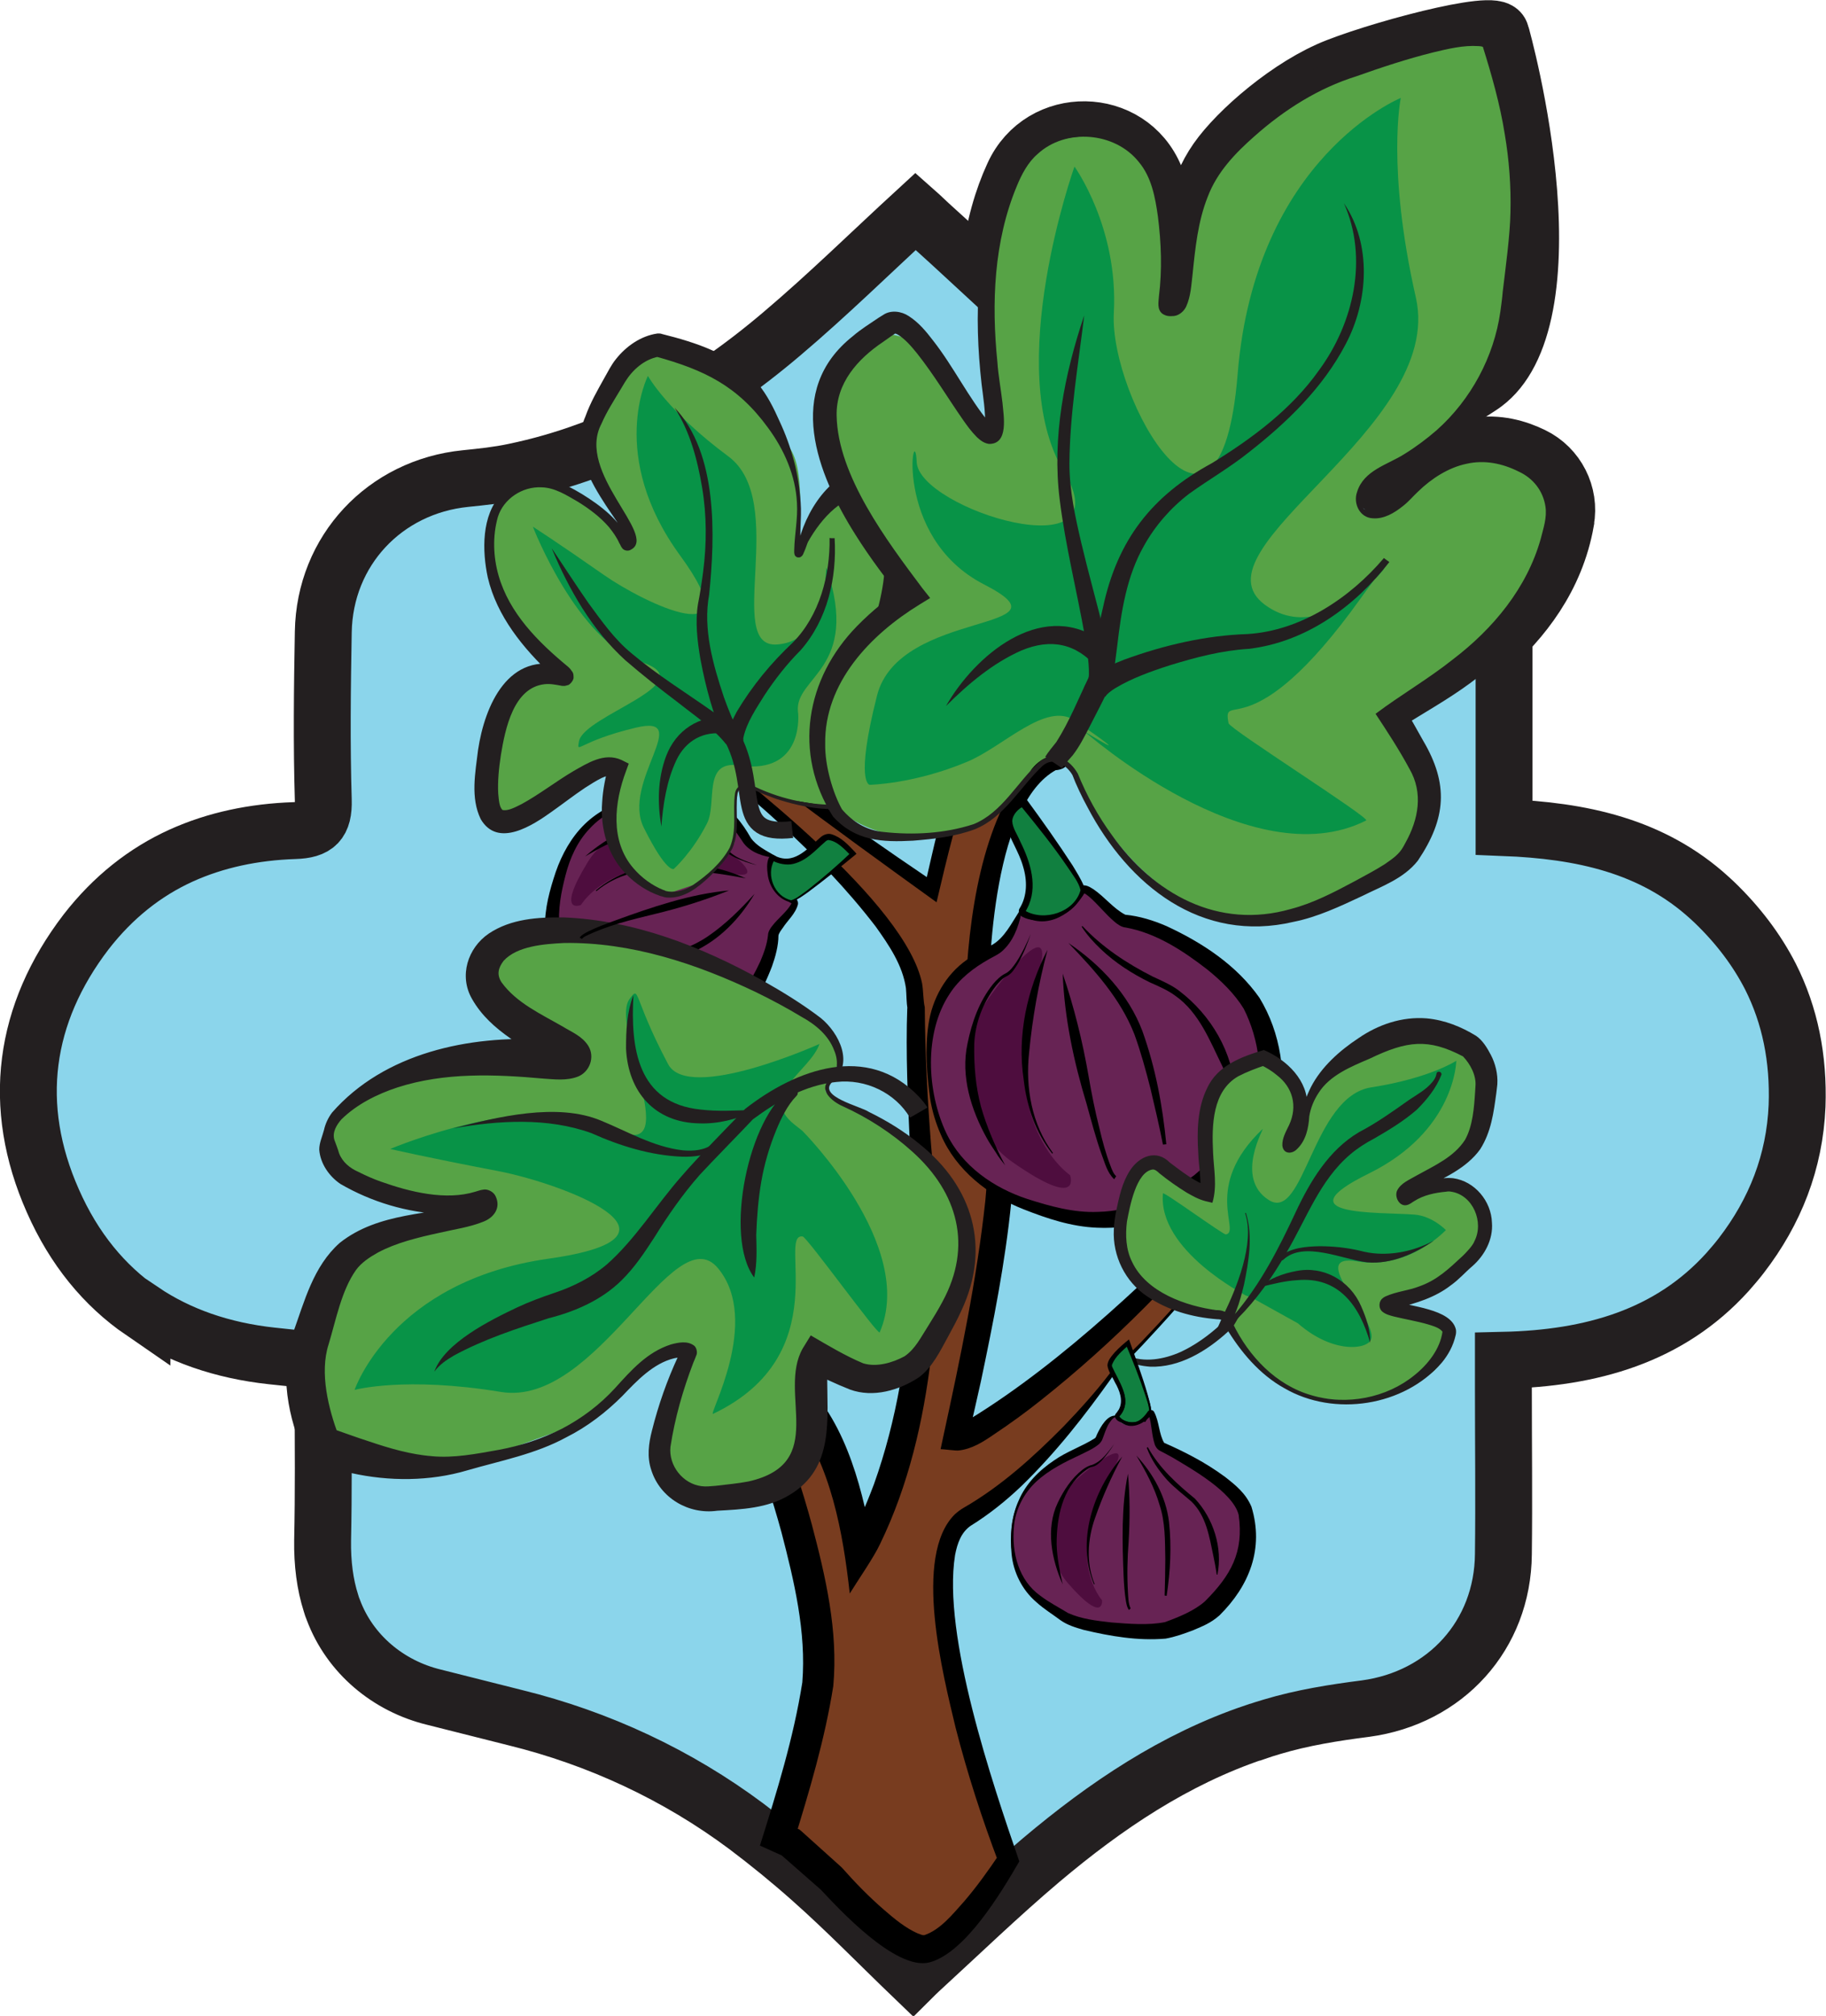 <svg xmlns="http://www.w3.org/2000/svg" xmlns:xlink="http://www.w3.org/1999/xlink" id="Layer_1" x="0px" y="0px" viewBox="0 0 542.8 599" style="enable-background:new 0 0 542.8 599;" xml:space="preserve"><style type="text/css">	.st0{fill:none;stroke:#231F20;stroke-width:18;stroke-miterlimit:10;}	.st1{fill:#231F20;}	.st2{fill:#8BD5EB;stroke:#231F20;stroke-width:16.909;stroke-miterlimit:10;}	.st3{fill:#57A346;}	.st4{fill:#672354;}	.st5{fill:none;}	.st6{fill:#783C1F;}	.st7{fill:#4E0D3E;}	.st8{fill:#118040;}	.st9{fill:none;stroke:#00A14B;stroke-width:1.502;stroke-linecap:round;stroke-miterlimit:10;}	.st10{fill:none;stroke:#000000;stroke-width:0.5;stroke-miterlimit:10;}	.st11{fill:#C3E8F5;stroke:#231F20;stroke-width:14.449;stroke-miterlimit:10;}	.st12{fill:#089347;}	.st13{fill:none;stroke:#231F20;stroke-width:5;stroke-miterlimit:10;}</style><g>	<path class="st0" d="M262.8,82.5c5.1-9.3,38.3,71.7,32.9,33.4c-4.2-29.6-0.3-49.9,6-63.6c8.1-17.9,33.8-17.5,41.2,0.6  c1.3,3.3,2.5,6.8,3.5,10.5c6.2,23.4-2.4,27.5,2.6,27.7c7.7,0.3,0.5-25.2,13.2-43.3c6-8.6,21.5-22.1,35.5-27.5  c15.7-6.1,52.1-15.5,47.5-9.1c-23,31.9,2.7,58.3-0.4,78.6c-5.2,33.7-29.8,46.6-32.3,47.7"></path>	<path class="st0" d="M412.4,137.4c-15.4,7.1-6.3,23.7,7.2,7.8c13.2-15.5,26.6-13.8,35.8-9.3c7,3.4,10.9,11.1,9.5,18.7  c0,0.1,0,0.1,0,0.2c-5.9,33.4-39,49.4-49.8,57c4.3,6.8,7.4,12.5,8.6,15"></path>	<path class="st1" d="M454.4,8.1c0,0,25.8,90.7-9.7,113.8s-4.6-4.2-4.6-4.2s27.2-95.7,2.8-107.4S454.4,8.1,454.4,8.1z"></path>	<g>		<path class="st2" d="M153.2,510.4c24.8,6.1,48.2,17,68.7,32.3c6.5,4.9,12.9,10.1,19.2,15.7c10.5,9.3,20.2,19.3,30.3,29   c0.7-0.7,1.4-1.3,2.1-2c12.1-11.1,23.7-22.3,36-32.7c19.1-16.1,39.7-30,63.5-38h0.1c1.7-0.6,3.3-1.1,5-1.6   c9-2.7,18.4-4.2,27.8-5.4c23.8-3.2,40.8-21.8,41-45.9c0.2-16.4,0-32.7,0-49.1c0-2.5,0-5,0-8.5c26.1-0.6,49.3-7.1,66.6-26.2   c1.4-1.6,2.8-3.2,4.1-4.9c10.1-13.1,15.9-27.9,16.6-44.5c0.5-14.1-2.1-26.9-7.9-38.4c0,0,0,0,0,0c-4.1-8-9.7-15.4-16.8-22.2   c-0.4-0.4-0.9-0.8-1.3-1.2c-17.1-15.6-38.3-20-61.1-20.9c0-19,0-36.8,0-54.7c0-28.1-16.8-46.3-45-49.1   c-31.9-3.3-58.9-18.2-83.4-37.7c-14.4-11.4-27.5-24.4-41.2-36.7c-1.9-1.7-3.6-3.4-5.3-4.9c-13.5,12.4-26.2,24.9-39.8,36.4   c-23.2,19.7-49.2,34.7-79.6,41c-4.7,1-9.5,1.5-14.4,2c-24,2.4-41.9,21.4-42.3,45.6c-0.3,16.6-0.5,33.3,0,49.9   c0.2,6.8-2.1,8.9-8.5,9.1c-12.2,0.4-23.5,2.8-33.7,7.4c-10.8,4.9-20.3,12.4-28.3,22.7C7,301.2,3.2,328.6,15.7,356.8   C22,371.1,31,382,42.2,389.7c0-0.1,0.1-0.2,0.1-0.2c10.8,7.3,23.7,11.8,38.5,13.4c4.8,0.5,9.6,1,15.2,1.6c0,3.5,0,6.9,0,10.3   c0.1,14.5,0.2,28.7-0.1,42.9c-0.1,6.8,0.7,13.1,2.5,18.7c0.2,0.7,0.4,1.3,0.7,2c4.9,13.1,16.3,22.6,29.9,25.9L153.2,510.4z"></path>	</g>	<line class="st3" x1="395.4" y1="416.3" x2="399.5" y2="416.8"></line>	<g>		<path class="st4" d="M179,303.2c-3.9-2.5-7.4-7.6-9.9-11.9c-4.2-7.2-5.9-15.7-4.3-23.8c1.9-9.7,5.8-26.2,25.3-30.1   c23.4-4.7,28.8,7.4,32.1,12.3c2,3,8.2,4.8,8.2,4.8s-5,7.3,5.5,13c2.3,1.3-5.9,7.7-6,10.3c-0.3,8.9-10,25.5-18.2,29.7   C199,314.1,192,311.7,179,303.2z"></path>		<g>			<path d="M177,306.2c-5.1-3.8-7.9-8.7-10.8-13.9c-2.7-5.2-4.1-10.9-4.2-16.7c-0.1-5.7,1.4-11.1,3.2-16.5    c1.8-5.2,4.6-10.3,8.6-14.2c4-3.9,9.2-6.5,14.5-7.6c8-1.5,16.8-2.8,24.5,0.8c4.7,2.2,7.9,6.5,10.4,10.9c1.7,2.4,4.5,3.7,7.2,5.3    c0,0,0.3,0.2,0.3,0.2c0,0-0.2,0.2-0.2,0.2c-2.1,3.6-0.5,8.1,2.8,10.3c0.8,0.6,1.6,1.1,2.5,1.5c0.2,0.2,0.4,0.1,0.9,0.6    c0.4,0.4,0.6,1.1,0.5,1.6c-0.7,2.8-3.1,4.8-4.5,7c-0.5,0.7-1.2,1.6-1.3,2.3c0,3-0.9,6.3-1.9,9.1c-3.1,8.1-7.6,16-14.5,21.5    c-3.9,2.6-7.9,4.4-12.5,5.4C193.3,315.8,184.4,311,177,306.2L177,306.2z M180.8,300.4c6.2,3.9,13,9,20.7,7.8    c3.5-0.5,7.4-1.9,10.5-3.8c6.1-4.4,10.8-11.8,14-18.7c1.1-2.6,2-5.1,2.3-7.8c0-1,0.7-2.1,1.2-2.7c1.8-2.4,4.5-4.3,5.8-6.8    c0-0.1,0,0.1,0.1,0.1c-4.9-2.8-8.9-8.4-5.2-14c0,0,0.1,0.4,0.1,0.4c-3.4-0.4-7-1.5-9.2-4.3c-2.6-3.9-5.3-7.9-9.4-10.2    c-10.7-6.3-28.2-3.3-36.5,5.9c-3.6,3.8-5.8,8.7-7.1,13.8c-1.3,5-2.3,10.2-1.8,15.4c0.5,5,2.2,9.9,4.9,14.1    C173.7,293.4,177,298,180.8,300.4L180.8,300.4z"></path>		</g>		<g>			<path d="M216.6,286.5c-1.4,6.4-7,10.6-12.3,13.8c-3.1,2.3-6.6,3.8-10.6,3.7c0,0-0.1-0.2-0.1-0.2c2.2-1.4,4.3-2.5,6.5-3.5    c4.6-1.5,8.7-4.4,12-7.9c1.6-1.8,3-3.7,4.3-5.9L216.6,286.5L216.6,286.5z"></path>		</g>		<g>			<path class="st5" d="M228.1,268.3"></path>		</g>		<g>			<path d="M224.3,265.6c-4.3,7.3-10.5,13.8-18.4,17.3c-7.8,3.3-16.1,5.4-24.4,6.7c0,0-0.1-0.7-0.1-0.7c4.1-1.1,8.1-2.2,12.1-3.5    c5.9-2,11.9-3.7,17.1-7.3C215.7,274.6,220.1,270.2,224.3,265.6L224.3,265.6z"></path>		</g>		<g>			<g>				<g>					<g>						<path class="st6" d="M339.5,399.2c0,0,39.5-39.9,37.3-57.4c-2.2-17.5-10.1,15.1-10.1,15.1s-36.1,42.5-74.9,67.5       c-5.1,3.3-7.6,3-7.6,3s19.9-83.3,11.2-94.9c-8.7-11.6-7.3-91.6,16.2-105.1c7.1-4,0.5,2.1-0.6-3.9c-1.7-9.2-14.2-4.2-21.6-0.1       c-3.7,2.1-12.5,41.1-12.5,41.1s-44.3-30.8-66.4-48.7s-9.6,1.6-9.6,1.6s69.9,51.9,71,77.3c0.1,2.5,0.3,4.1,0.4,4.9       c-0.1,12.9,0.4,28.8,1.8,48.4c5.4,76.8-18.8,113.3-18.8,113.3s-4.7-41.6-27.2-53.3c-22.6-11.7-1,16.4-1,16.4       s20.7,52.3,15.6,79.4c-3.8,20-11.1,42.2-11.1,42.2l3.4,1.5l12,10.7c0,0,17,19.3,26.4,21c9.3,1.7,26.2-26.4,26.2-26.4       s-33.8-89.3-12.2-101.9c21.6-12.6,42.7-42,42.7-42L339.5,399.2z"></path>						<path d="M339.2,398.8c10.4-10.9,44-46.4,35.6-61.4c-0.1-0.1-0.1,0,0,0c-0.7,0.4-1.2,1.5-1.6,2.4c-2.4,5.6-3.8,11.7-5.1,17.6       c-17.4,21.5-36.9,41.4-58.6,58.6c-4.5,3.6-9.2,7-14,10.2c-3.2,2.2-6.6,4.4-10.6,4.8c-0.7,0.1-4.5-0.4-5.3-0.4       c0,0,0.9-4.2,0.9-4.2c5-23,9.9-46.4,12.4-69.6c0.5-5.6,1-11.5,0.5-17c-0.2-2.1-0.4-4-1.5-5.6c-2.1-3.4-2.8-7.2-3.5-11       c-1-6.2-1.4-12.2-1.5-18.3c-0.1-22.1,2.6-51.8,14.3-70.9c3-4.7,7.4-9.1,13-10.8c0.1,0,0.2,0,0.3-0.1c0.2,0,0.2-0.1,1,0       c2.1-0.5,2.4,5.6,1.4,4.5c-0.4,0.4-0.4,0.4-0.6,0.5c-0.4,0.3-0.6,0.3-0.8,0.4c-3.4,1.3-6.6-1.2-7-4.5c0,0-0.1-0.4-0.1-0.4       c0-0.3-0.1-0.5-0.2-0.7c-2.2-5.2-13.9,0.6-17.4,2.5c0,0-0.1,0.1-0.1,0.1c0,0-0.1,0.1,0,0c0.1-0.1,0.2-0.1,0.2-0.1l0,0l0,0       c-0.3,0.3-0.6,1-0.9,1.6c-2.9,6.6-4.7,13.8-6.6,20.8c-1.8,6.7-3.4,13.5-5,20.3c-15.4-11.1-30.7-22.2-45.9-33.6       C225.2,229,218,223.6,211,218c-3.4-2.7-6.8-5.7-10.6-7.7c-0.6-0.3-1.2-0.6-1.9-0.7c-0.1,0-0.2,0,0,0c0.2-0.1,0.3-0.3,0.3-0.3       c0.3,2.6,2,5,3.3,7.4c0,0-0.3-0.4-0.3-0.4c19.7,15.2,67.4,52.1,72.3,75.9c0.4,2.3,0.3,4.9,0.8,7.1c0.1,13.8,0.8,27.5,1.9,41.3       c1.9,20.6,2.5,41.7,0,62.4c-2.3,19.2-6.7,38.3-15.2,55.8c-1.8,3.9-6.8,11.1-9,14.7c-2-18.1-5.6-38.2-16.7-52.9       c-4-5.2-9.5-9.4-15.8-10.8c-0.1,0,0,0.1,0.6-0.2c0.3-0.1,0.7-0.4,1-0.8c0.3-0.3,0.5-0.8,0.6-1c0.1-0.5,0.1-0.6,0.1-0.4       c1.5,5,5.3,9.9,8.4,14.2c0,0,0.4,0.5,0.4,0.5l0.2,0.6c3.8,10,7.1,19.9,9.9,30.2c4.1,15.5,7.9,31.7,6.4,48.1       c-2.5,15.8-7.1,31.2-11.8,46.4c0,0-2.4-5.6-2.4-5.6l3.4,1.5l0.7,0.3l0.5,0.4l11.9,10.7l0.2,0.2l0.2,0.2       c3.8,4.3,8,8.6,12.4,12.4c3.1,2.7,6.4,5.4,10,7c0.8,0.2,1.2,0.6,2,0.5c4.7-1.6,8.3-6.1,11.7-9.9c3.8-4.4,7.3-9.3,10.6-14.2       l-0.2,2.7c-5-13.2-9.3-26.5-12.8-40.1c-3.7-15.5-12.9-51.2-0.2-63.6c0.8-0.7,1.7-1.4,2.6-1.9c11.1-6.4,20.7-15.1,29.7-24.2       c4.8-5,9.5-10.2,13.7-15.7C332.8,405.2,336,402,339.2,398.8L339.2,398.8z M339.8,399.5c-3,3.2-6.6,6.8-9.2,9.7       c-8.1,11.4-16.7,22.4-26.9,32.3c-4.6,4.4-9.7,8.5-15.2,11.9c-2.7,1.9-3.9,5-4.6,8.7c-3.8,23.8,11,67.5,19.1,91       c-5.4,9.3-16.1,27.2-26.7,30c-10.1,2.6-27.4-16.4-32.3-21.6c0,0-12.1-10.6-12.1-10.6l1.1,0.7c-1.8-0.8-5.3-2.4-7.1-3.2       c5-15.9,10-32,12.6-48.5c1.2-14.9-2.4-30-6.2-44.6c-2.7-9.9-6-19.8-9.6-29.3l0.6,1.1c-2.5-3.3-4.7-6.6-6.8-10.3       c-1.7-3.4-4.2-7.3-3-11.8c0.8-3.1,4.3-4.8,6.9-4.5c4.8,0.5,9,2.8,13,5.3c15.6,11.1,21.6,31,25.1,48.7c0.4,2,0.7,3.9,0.9,6.1       l-7.8-1.9c3.4-5.6,5.9-11.6,8.2-17.7c6.8-19,10-39.2,11.1-59.4c1.5-27.4-2.2-54.8-1.2-82.2c0,0,0.1,0.5,0.1,0.5       c-0.4-2.2-0.3-4.2-0.5-6.3c-1-6.8-5-12.7-9-18.3c-16.9-22-38.7-40.2-60.5-57.2c-1.8-3.1-5.9-9.2-2.6-11.3c1-0.5,1.8-0.2,2.7,0       c4.9,2,8.8,5.6,12.9,8.7c14,11.1,28.6,21.5,43.2,31.7c7.3,5.1,14.7,10.2,22.1,15.2l-3.3,1.3c2.7-11.7,5.2-23.3,9-34.7       c0.9-2.5,1.6-5.1,3.4-7.3c0,0,0.2-0.2,0.2-0.2c0.1-0.1,0.4-0.3,0.6-0.5c0.2-0.1,0.2-0.1,0.2-0.1l0.1-0.1l1-0.6       c7.3-4,21.9-9.4,24.2,2.8c0.1,0.4,0.3,0.5,0.1,0.3c-0.1-0.1-0.2-0.1-0.2-0.1c0,0,0,0-0.1,0c-0.1,0,0,0-0.3,0.2       c-0.1,0.1-0.1,0.1-0.5,0.4c-0.9-1.2-0.6,4.9,1.4,4.4c0.9,0.1,0.6,0.1,1.1,0c0.2,0,0,0-0.1,0.1c-19.3,8.9-21.5,57-20.9,76.2       c0.3,7.2,0.8,14.3,2.6,21.2c0.5,2.1,1.2,3.6,2.3,5.1c1.4,2.5,1.9,5.4,2.1,8c0.6,6.3,0.1,12.4-0.4,18.5       c-1.8,18-5.3,35.5-9,53.1c-1.3,5.8-2.6,11.6-4,17.5l-3.2-4.6c-0.3,0-0.2,0-0.3,0c1.5-0.2,2.9-0.9,4.3-1.7       c28.1-17.2,55.4-43.9,76.7-65.4c1.3-3.9,5.5-20.4,9.4-20.8c1.3-0.1,1.9,1.3,2.2,2.2c0.3,1.1,0.5,2.1,0.6,3.1       C379.4,357,350.7,387.8,339.8,399.5L339.8,399.5z"></path>					</g>				</g>			</g>			<g>				<path class="st3" d="M215.2,287.2l30.7,18.8c-1,1.9,3.6,4.9,3.5,6.7c-0.3,5.3-2.4,8.4-2.4,8.4s-3.7,3.2,0.1,4.5     c0.4,0.1,3.5,2.6,4.4,3c7.9,3.9,30.6,17,33.5,28.9c3.2,13.2,4.6,21.5-0.8,26.6c-2.9,2.7-5.6,11-7.4,18c-1.6,6-7.8,9.5-13.7,7.6     l-20.5-6.6l-4.9,36.9l-30,7.2l-12.1-12.5l9.2-32.6l-5.9-1.2l-25.9,21.8l-31.8,11.5l-26.5-2.9L92.3,426l7.1-47.7L115,367     l27.3-8.6l2.6-0.8l-21.8-0.6c0,0-26-12.1-25.1-14.9c0.3-1-3.4-5.3,2-10.5c9.7-9.2,28.8-19.8,55.2-14.8     c41.2,7.8-10.8-17.7-10.8-17.7l-0.8-17.2l14.7-4.6c0,0,33.3,0.9,51.5,10.5"></path>				<g>					<path class="st1" d="M247.4,321.5c-4.5,4.3,8.4,7.2,10.9,8.9c5.3,2.6,10.4,5.7,15,9.5c15.9,12.7,21.3,30.7,12.5,49.5      c-1.3,2.9-2.7,5.4-4.1,8c-2.2,4-4.6,9-8.6,11.9c-5.8,3.8-13.5,6.1-20.4,3.6c-4.3-1.7-8.3-3.6-12.4-5.7c0,0,6.2-1.6,6.2-1.6      c-0.2,0.4-0.5,1.5-0.6,2.8c-0.1,13,2.3,27.8-11.2,35.8c-6.5,4-14.3,4.3-21.5,4.7c-8.5,1.2-17-3.8-19.6-12.1      c-1.3-3.8-0.8-7.9,0.2-11.7c1.9-7.6,4.5-15,7.8-22.1c0.3-0.6,0.8-1.7,1-2.1c-0.4,0.8,0.1,2.2,0.9,2.5c-0.9-0.3-2,0-3.1,0.2      c-6.2,1.5-11.1,6.7-15.4,11.2c-4.9,4.9-10.5,9.2-16.7,12.3c-9.2,5-19.4,6.9-29.4,9.8c-11.1,3.3-23.3,3.3-34.5,0.8      c-3.6-0.8-7.3-1.8-10.8-2.9c-4.7-3.2-2.1-1.9-3-2.6c-4.9-10.3-7.7-24.7-3.5-36.1c3.4-9.4,6-19.8,13.9-26.8      c11.6-9.2,27-8.3,40.1-11.8c0.6-0.2,1-0.6,0.9-0.4c-0.1,0.1-0.2,0.5-0.2,0.7c0,0.1,0-0.2,0-0.1c0,0,0,0.4,0.8,1.1      c0.4,0.3,0.8,0.4,1,0.4c0.2,0,0.3,0,0.4,0c0.1,0-0.1,0-0.2,0c-3.9,1.2-8.1,1.7-12.1,1.6c-10.7-0.5-21.2-3.6-30.5-9      c-3.4-2.3-6-6.1-6.3-10.2c0-2,0.9-3.9,1.4-5.8c0.4-1.8,1.2-3.6,2.4-5.2c15.6-17.8,40.8-23,63.5-21.7c2,0.1,3.8,0.2,5.5,0.2      c-3.7,1.1-4.6,6-2.5,8.2c-8.6-6.1-19.3-10.6-24.9-20.5c-3.9-6.8-1.3-15.1,5-19.4c6.6-4.4,14.6-4.9,22.2-4.8      c21,0.8,41.1,8.7,59.1,18.7c6,3.4,11.9,7,17.4,11.2C249.5,307,254,316.2,247.4,321.5L247.4,321.5z M246.7,320.7      c2.5-2.1,2.5-5.7,1.3-8.5c-1.7-4.6-5.6-7.8-9.8-10.1c-4.3-2.6-8.8-5-13.3-7.2c-17.9-8.6-37.4-15-57.2-14.7      c-6,0.3-14,0.9-18,5.3c-1.6,2.1-2.1,4.1-0.6,6.4c4.4,6.1,11.7,9.4,18.3,13.2c2.6,1.6,5.7,2.8,7.5,5.7c2,3.3,0.4,7.7-3.1,9.1      c-3.4,1.3-7,0.8-10.2,0.6c-14.5-1.3-29.4-1.9-43.4,2.6c-6.1,2-12.1,5-16.7,9.5c-1.4,1.6-2.8,3.8-2.1,6.1c0.5,1.4,1,2.6,1.4,4      c1,2.6,3.2,4.4,5.7,5.5c2.2,1.1,4.4,2.1,6.7,2.9c8.7,3.1,19.3,5.7,28.1,3c0.8-0.2,1.4-0.5,2.3-0.6c1.3-0.3,3.1,0.6,3.7,1.9      c1.7,3.5-0.5,6.4-3.6,7.6c-4.2,1.7-8.8,2.3-13,3.3c-6.5,1.4-13,3-18.4,5.9c-2.5,1.4-4.9,3-6.5,5.2c-4.3,6.1-5.9,14.7-8.1,22      c-2.8,8.6,0,19.3,2.9,27.1c-0.9-0.6,1.7,0.8-2.8-2.3c3.3,1.1,8.1,2.9,11.9,4.1c6.2,2.1,12.4,3.9,18.8,4.4      c6.4,0.6,13.1-0.7,19.8-1.9c6.5-1.2,12.9-3.3,18.8-6.3c5.9-3.1,11.2-7.1,15.7-12c4.8-5.3,9.5-10.7,16.6-13c2.2-0.6,5-1.2,7,0.4      c0.6,0.5,1,1.9,0.6,2.8c0,0-0.1,0.2-0.1,0.2l-0.1,0.3c-0.2,0.5-0.5,1.3-0.7,1.7c-3.1,8.1-5.5,16.5-6.8,25      c-0.6,5.6,3.7,11,9.2,11.7c1.5,0.2,2.6,0,4.2-0.1c3.3-0.4,6.7-0.7,9.8-1.3c23.9-5.4,8.6-26.2,16.1-39.5c0,0,2.4-3.9,2.4-3.9      c5,2.9,10.3,6.1,15.6,8.3c3.9,1.2,8.6-0.1,12.3-2.1c3.2-2.2,4.8-5.6,7-9c1.5-2.4,3.1-5,4.3-7.3c8.9-16.4,4.6-32.3-9-44.5      c-6.1-5.5-13.2-10.1-20.7-13.5C247.7,327.5,242.9,323.9,246.7,320.7L246.7,320.7z"></path>				</g>				<g>					<path class="st5" d="M227.2,335.4"></path>				</g>				<g>					<path class="st5" d="M218,344.2"></path>				</g>			</g>			<g>				<path class="st5" d="M232.6,241.2c0.6-0.9,1.3-1.1,2.3-0.5"></path>			</g>			<g>				<g>					<path class="st5" d="M221.8,257c1.1,0.6,1.4,1.5,0.8,3c-0.7-0.6-1.4-1.1-2-1.6c-0.8-0.8-1.6-1.7-2.5-2.4      c-1.1-0.9-1.8-0.6-2.2,0.8c-0.8,2.9,1.7,6.3,4.8,6.3c0.5,0,1.1,0.1,1.6,0.2c0,0.2,0,0.4-0.1,0.6c-1.3-0.1-2.9,0.3-3.9-0.3      c-2.4-1.4-4-3.7-4.3-6.6c-0.1-1.1,0.3-1.7,1.4-1.8C218,254.8,219.9,256,221.8,257z"></path>					<path class="st5" d="M217.2,257.2c1.4,1.6,2.7,3.1,4,4.6C217.5,261.4,216.2,259.9,217.2,257.2z"></path>					<path class="st7" d="M207.4,247.1c0,0-23-6.8-32.7,9.1c-9.7,15.9-2,12.7-2,12.7s10.3-17.6,43.2-9.7      C230.8,262.9,215.5,251.4,207.4,247.1z"></path>					<g>						<path d="M225,257.1c-2.3-0.6-4.5-1.3-6.7-2.4c-1.1-0.6-2.2-1.1-2.9-2.2c-0.5-1-1.5-1.7-2.4-2.4c-3.3-2.3-7.3-3.6-11.3-3.9       c-5.2-0.1-10.3,0.7-15.2,2.2c-4.4,1.5-8.5,3.7-12.6,6.1c3.6-3.1,7.5-5.8,12-7.7c3.9-1.5,8.1-2.7,12.4-2.3       c5.3,0.5,10.8,1.9,15.2,5c0.9,0.7,2,1.6,2.5,2.6C218.1,254.9,221.9,255.9,225,257.1L225,257.1z"></path>					</g>					<g>						<path d="M221.7,261c-7.6-1.5-15.2-2.4-22.9-2.7c-7.6-0.3-15.6,1.5-21.5,6.5c0,0-0.2-0.2-0.2-0.2       C189.1,254.5,207.9,254.7,221.7,261L221.7,261z"></path>					</g>					<g>						<path d="M216.7,264.6c-7.2,2.9-14.6,5.2-22.1,7c-7,1.7-14.1,3.4-20.6,6.6c-0.4,0.2-0.8,0.5-1,0.8l-0.7-0.4       c0.7-0.9,1.6-1.3,2.5-1.8c2.6-1.3,5.4-2.3,8.1-3.3C193.6,269.6,205.3,265.6,216.7,264.6L216.7,264.6z"></path>					</g>				</g>				<g>					<path class="st8" d="M235.2,267.8c1.9,0.5,18.5-14,18.5-14s-4.4-5-7.3-5s-8.2,10.6-16.3,6.3      C228.4,254.1,226.8,265.5,235.2,267.8z"></path>				</g>				<g>					<path d="M235.2,267.5c1.7-0.5,3.2-1.9,4.7-2.9c4.6-3.6,9-7.4,13.2-11.4c0,0-0.1,1.1-0.1,1.1c-1.9-1.9-4.1-4.4-6.8-4.7      c-0.4,0.1-0.7,0.3-1.1,0.7c-2.6,2.2-5.2,5.4-9.3,6.4c-2,0.5-4.6-0.1-6-0.9c0.1,0,0.3,0,0.3-0.1      C227.7,260,230.2,266.4,235.2,267.5L235.2,267.5z M235,268.1c-3.8-0.9-6.4-4.6-6.8-8.4c-0.2-1.5-0.3-3,0.2-4.5      c0.2-0.5,0.8-1.3,1.6-1.1c5.8,3.2,9.8-1.7,13.9-5.3c0.8-0.7,2.1-1.3,3.3-0.9c2.9,0.9,4.9,3.1,6.9,5.2c0,0,0.5,0.6,0.5,0.6      l-0.6,0.5c-4.5,3.7-9.1,7.4-13.8,10.9c-1.4,1-2.8,2-4.4,2.7C235.7,268.1,235.4,268.2,235,268.1L235,268.1z"></path>				</g>			</g>			<path class="st9" d="M244.5,209.7"></path>			<g>				<path class="st5" d="M249.4,242.1c0.5,1.2,0.1,2.1-1.3,2.8c-0.2-0.9-0.4-1.7-0.5-2.5c-0.2-1.1-0.2-2.3-0.4-3.4     c-0.3-1.4-1-1.6-2.2-0.8c-2.5,1.7-2.7,5.9-0.3,7.9c0.4,0.3,0.7,0.8,1.1,1.2c-0.1,0.1-0.3,0.3-0.4,0.4c-1-0.9-2.4-1.7-2.8-2.8     c-0.9-2.7-0.7-5.4,1-7.8c0.6-0.9,1.3-1.1,2.3-0.5C247.9,238,248.6,240.1,249.4,242.1z"></path>				<path class="st5" d="M245.7,239.3c0,2.1,0.1,4.1,0.1,6.2C243.3,242.8,243.2,240.7,245.7,239.3z"></path>			</g>			<path class="st9" d="M224.1,201"></path>			<path class="st3" d="M185.4,106.7l-9.3,21.2l0.7,10.9l10.3,19.5c0,0-17.8-14.1-21.5-13.7c-1.1,0.1-2.7-0.2-4.4-0.7    c-5.5-1.6-11.3,1.4-13.3,6.8c-2.3,6.1-4.1,14.1-1.2,20.9c5.6,13.2,20.2,29.1,20.2,29.1l-17.6,3.9l-5.6,32.8l3.1,6.3l33.9-15.9    l3,0l-2.9,16.5l5.2,14.2l11.7,7.3l10.7-3.6l6.4-6.8l3.5-4.9l0.3-11.3l1.1-5.5l4.1,0.1l8.7,3.5l15.2,2.5l14.6-3.9l9.5-7.9    l6.4-18.1l4.8-5.9l-22.4-14l6.5-14.3l-7-32l-11.7,3.8l-10.4,15.9l-0.8-5.1c0,0,2.8-20.1-3.3-26.2c-6.1-6.2-21.3-24.5-21.3-24.5    l-7.7-2.4C198,101.8,188.4,99.8,185.4,106.7z"></path>			<g>				<path class="st1" d="M219.2,235.9c-0.7,5.3,0.8,11.1-1.5,16.2c-1.7,3.3-4.3,6-6.9,8.5c-3.4,3.2-7.5,6.4-12.4,6.1     c-0.6,0-1.2-0.2-1.8-0.4c-0.1,0,0,0,0,0l-0.1,0l-0.3-0.1c-3.8-1.3-7.3-3.6-10.1-6.5c-5.5-5.5-7.7-13.7-7.1-21.3     c0.2-3.8,1-7.6,2-11.2l1.4,3.2c-1-0.3-2.5,0.3-3.6,0.8c-1.6,0.8-3.2,1.8-4.9,2.9c-3.3,2.2-6.5,4.7-9.9,7.1     c-5.6,4-16,10.9-21.1,2.2c-3.1-6.4-1.6-13.8-0.8-20.5c2-13.4,9.1-29.6,25.6-24.9c0.1,0,0.2,0,0.2,0c0,0,0,0-0.3,0     c-0.1,0-0.3,0-0.8,0.2c-0.3-0.1-1.8,1.3-1.7,2.3c0,1,0.2,1.1,0.2,1.3c0.1,0.2,0.1,0.2,0.2,0.3c0.1,0.1,0.1,0.1,0.1,0.1     c-0.4-0.5-1.2-1.3-1.7-1.7c-8.4-7.9-16.2-17.4-18.9-28.9c-1.7-7.9-1.9-18.5,4-24.7c3.9-4,10-5.7,15.4-4.2     c3.1,0.9,5.9,2.5,8.6,4.1c5.5,3.4,11.2,7.7,14,13.8c0.1,0.1,0.1,0.2,0.2,0.3c-0.1-0.2-0.5-0.4-0.8-0.3c-0.1,0-0.2,0-0.2,0     c0,0,0,0,0,0c0,0,0.1-0.1,0.1-0.1c0,0,0,0,0,0c-0.1,0.1,0,0-0.1-0.3c-0.1-0.3-0.2-0.7-0.4-1.1c-1.7-3.4-4.4-6.8-6.5-10.2     c-4.7-7.3-9.2-16.3-5.3-25.1c1.5-4.2,3.6-7.8,5.6-11.4c1.1-1.9,2.1-4,3.5-5.7c3-3.8,7.4-6.9,12.3-7.6c0,0,0.5,0,0.7,0     c0.3,0,0.6,0.1,0.5,0.1c10.4,2.6,21.5,6.1,28.6,14.7c2.9,3.5,4.8,7.4,6.5,11.2c3.6,7.7,5.8,15.9,6.3,24.2     c0.4,4.9-0.6,9.9,0.3,14.7c0,0,0,0-0.1-0.1c0-0.1-0.1-0.2-0.4-0.3c-0.4-0.2-0.9,0.1-1,0.2c0.3-1,0.5-2.2,0.7-3.2     c2.8-10.5,11-22.3,23.2-22c0,0,2,0.2,2,0.2l1.2,2.4c2,3.9,4.6,7.6,5.8,11.8c4.2,13.5-0.4,27.5-5.2,40c0,0-2.2-4.1-2.2-4.1     c4.5,1.7,9,3.4,13,6.1c3.3,2.3,6.7,4.2,9.5,7.4c1,1.4,0.6,3.5-1.2,4.1c0,0,0,0,0,0c0,0,0.1-0.1,0.1-0.1c0.1-0.1,0.1-0.1,0,0     c-0.2,0.1-0.6,0.5-0.9,0.8c-3.5,4-5.7,9.5-7.6,14.5c-3.1,7.7-9.2,14.7-17.2,17.2c-9.1,2.9-18.7,1.3-27.5-1.6     c-2.2-0.8-4.3-1.6-6.4-2.6C222.5,233.8,219.7,233.4,219.2,235.9L219.2,235.9z M218.5,235.7c0.6-3.2,4-2.9,6.2-1.8     c2.1,1,4.2,1.8,6.3,2.5c4.3,1.4,8.8,2.3,13.3,2.6c11.7,0.9,22.1-4.4,26.7-15.4c0.9-1.7,1.6-4.5,2.2-6.3c1.5-4.6,3.3-9,6.2-13     c0.6-0.8,1.5-1.9,2.6-2.3c0,0,0.1-0.1,0,0c-1.3,0.5-1.9,2.2-1.2,3.4c-3.3-2.6-7.5-4.9-11.3-6.8c-3.8-1.7-8.2-2.9-12.3-4.1     c0,0,0.8-3.2,0.8-3.2c2.3-8.1,5-16,5-24.3c0-5.9-1.3-11.4-3.8-16.5c-1-2-2.1-4.2-2.9-6.4c0,0,3.3,2.6,3.3,2.6c0.1,0,0,0,0,0     c-0.1,0-0.1,0-0.2,0c-8.6-0.2-15.2,7.2-19.2,14.3c-0.3,0.6-0.7,2-1,2.6c-0.4,0.8-0.4,1.4-1.2,1.9c-0.1,0.1-0.6,0.2-1,0.1     c-0.3-0.1-0.5-0.3-0.6-0.4c-0.4-0.6-0.3-1.2-0.3-1.9c0.1-4.6,1.1-9.2,0.8-13.9c-0.4-8.1-3.8-15.8-8.6-22.3     c-9.1-12.5-19-17.2-33.5-21.2c-0.1,0,0.1,0,0.4,0.1c0.2,0,0.6,0,0.5,0c-4.2,0.8-7.7,3.9-9.9,7.5c-0.2,0.4-1,1.6-1.2,2     c-2.1,3.5-4.3,6.9-5.8,10.4c-7.7,14.5,16.8,33.1,8.8,37.4c-0.9,0.6-2.2,0.3-2.7-0.5c-0.4-0.5-0.5-1-0.8-1.4     c-0.8-1.8-1.9-3.3-3.1-4.8c-2.6-3-5.8-5.4-9.2-7.5c-3.3-1.9-6.8-4.2-10.8-4.3c-5.7-0.3-11.3,3.4-13,8.8     c-1.6,5.6-1.4,11.8,0.2,17.4c3.2,11.2,11.7,19.7,20.4,26.9c0.5,0.4,0.9,0.8,1.3,1.4c0.1,0.1,0.1,0.2,0.3,0.4     c0.1,0.3,0.3,0.4,0.3,1.5c0.1,1.1-1.4,2.5-1.8,2.4c-0.9,0.3-1,0.2-1.6,0.2c-1.7-0.3-3.5-0.7-5.2-0.5c-9.2,1-11.7,13.1-13,21     c-0.6,3.9-1,7.9-0.8,11.5c0.2,2,0.3,4,1.3,4.9c1.7,0.3,3.7-0.8,5.7-1.8c5.3-2.9,10-6.6,15.4-9.8c4.1-2.3,9.1-5.6,14.2-3.3     c0,0,2.2,1.1,2.2,1.1l-0.8,2.2c-3.5,9.3-4.8,20.8,2.2,28.9c2.4,2.8,5.5,5.1,9,6.5c0,0,0.1,0,0.1,0c0.1,0,0.2,0.1,0.2,0.1     c0.3,0.2,0.7,0.2,1.1,0.3c2.5,0.3,5-0.4,7.1-1.8c4.3-2.9,8.6-6.6,11.1-11.2C219.2,246.6,217.7,241,218.5,235.7L218.5,235.7z"></path>			</g>			<path class="st9" d="M282.5,191.7"></path>			<g>				<path class="st5" d="M401.4,74.7c0.9-1.8,1.8-3.7,2.8-5.6c0,0,0,0.1,0,0.1l-1.7,3.8L401.4,74.7z"></path>				<path class="st5" d="M342.5,126.9l60.9-72.4c-3,7.1-5.9,14.3-9.1,21.3c-2,4.2-4.5,8.2-7,12c-2.7,4-5.4,8.1-8.6,11.8     c-5.8,6.7-11.5,13.4-17.9,19.5c-4.7,4.5-10.5,7.9-15.7,11.8c-3.9,2.9-7.7,5.9-11.7,8.7c-5.9,4.1-12.2,7.7-17.9,12     c-5.1,3.8-9.6,8.3-14.4,12.4c-0.1,0.1-0.4,0-1,0.1c0-1.9,0.1-3.8,0.1-5.7c0.2-4.9,0.6-9.7,0.5-14.6c-0.2-5.6-1-11.2-1.2-16.9     c-0.1-4,0.2-8.1,0.5-12.1c0.4-6.5,0.4-13,1.5-19.3c1.5-8.4,4.2-16.5,9.4-23.4c2.8-3.7,5.7-7.5,10.2-9.5L308.4,118L342.5,126.9z"></path>				<path class="st5" d="M411.2,53.1c-0.1-2.4-0.3-4.9-0.4-7.4l7.6-9.1L411.2,53.1z"></path>				<path class="st5" d="M414.5,178.5c0.4-0.7,0.7-1.4,1.1-2.2c0.3-0.6,0.6-1.6,0.4-2.3l7.2-0.3L414.5,178.5z"></path>				<path class="st5" d="M342.2,175.6l63.6-1.2c-1.4,0.6-2.8,1.1-4.1,1.7c-2.8,1.4-5.3,3.4-8.2,4.2c-6.9,1.8-13.9,3.3-21,4.4     c-5.7,0.9-11.6,1.2-17.4,1.5c-5.8,0.3-11.6-0.1-17.4,0.3c-7.1,0.5-14.2,1.3-21.2,2.3c-7.4,1.1-14.5,3.5-21.2,6.9     c-2.9,1.5-5.7,3.1-9.1,5c1.2-2.6,2.1-4.7,3.2-6.7c1.5-2.8,3.1-5.6,4.9-8.1c3.2-4.4,6.4-8.9,10.1-13c3.1-3.4,6.8-6.4,10.4-9.4     c4.3-3.6,8.5-7.2,13-10.6c3.7-2.8,7.7-5.1,11.4-7.9c6.4-4.7,12.8-9.5,19-14.5c5-4,10-8.1,14.4-12.8c0.4-0.5,0.9-1,1.3-1.5     l-33.7,51.2L342.2,175.6z"></path>			</g>			<g>				<path class="st5" d="M271,182.2c-0.4,1.2-1.2,1.7-2.8,1.4c0.4-0.8,0.8-1.6,1.2-2.2c0.6-1,1.3-1.9,1.8-2.9c0.6-1.2,0.2-1.9-1.2-2     c-3-0.2-5.8,3-5.2,6c0.1,0.5,0.1,1.1,0.1,1.6c-0.2,0-0.4,0-0.6,0.1c-0.2-1.3-0.8-2.8-0.4-3.9c0.9-2.6,2.8-4.6,5.6-5.5     c1-0.3,1.7,0,2.1,1C272.5,178,271.7,180.1,271,182.2z"></path>				<path class="st5" d="M269.9,177.7c-1.3,1.7-2.5,3.2-3.7,4.9C265.9,178.8,267.1,177.2,269.9,177.7z"></path>				<path class="st7" d="M262.5,135.8"></path>				<path class="st7" d="M277.9,166.1"></path>				<g>					<path class="st5" d="M240,138.3"></path>				</g>				<g>					<path class="st5" d="M262.6,178.7"></path>				</g>			</g>			<g>				<g>					<g>						<path class="st5" d="M226.2,303.4"></path>					</g>				</g>			</g>			<g>				<g>					<path class="st5" d="M292.5,299.1c0.9-1.4,2.1-1.8,4.2-0.9c-0.9,0.9-1.5,1.8-2.3,2.5c-1.1,1.1-2.4,2-3.4,3.2      c-1.2,1.4-0.9,2.4,0.9,3c3.9,1.4,8.6-1.9,8.9-6c0-0.7,0.3-1.4,0.4-2.2c0.3,0,0.5,0.1,0.8,0.1c-0.2,1.8,0.1,3.9-0.8,5.3      c-2.1,3.1-5.3,5.1-9.3,5.2c-1.5,0.1-2.3-0.5-2.4-2.1C289.2,304.1,291,301.7,292.5,299.1z"></path>					<path class="st5" d="M292.4,305.4c2.2-1.7,4.3-3.4,6.6-5.1C298.1,305.2,296,307,292.4,305.4z"></path>					<path class="st4" d="M365,344.5c-3.7,5.1-10.9,9.5-16.9,12.5c-10.1,5.1-21.7,6.7-32.6,3.9c-12.9-3.4-35-9.9-38.6-36.7      c-4.4-32.1,12.3-38.4,19.3-42.5c4.2-2.4,7.1-10.7,7.1-10.7s9.5,7.4,18.1-6.4c1.9-3.1,10,8.6,13.4,9      c12.1,1.2,33.8,15.6,38.8,26.9C381.3,318.4,377.5,327.6,365,344.5z"></path>					<path class="st7" d="M291.4,300.4c0,0-11,30.6,9.7,45s17,3.8,17,3.8s-23-15.4-9.6-59.2C314.6,270.1,297.9,289.9,291.4,300.4z"></path>					<g>						<path d="M368.2,347c-2.8,3.4-6,5.8-9.3,7.9c-9.8,6.3-21.1,10.5-32.8,9.9c-7.6-0.3-14.8-2.7-21.9-5.5       c-10.4-4.1-20-11.6-24.5-22.1c-1.5-3.4-2.6-7-3.2-10.7c-1-7.3-1.6-14.7-0.5-22.1c1.1-7.6,5.1-14.8,11.4-19.2       c2.5-1.8,5.2-3.2,7.8-4.6c3.4-2.1,5.4-6.1,7.6-9.5c0,0,0.2-0.4,0.2-0.4c0,0,0.2,0.2,0.2,0.2c4.9,3.2,10.9,1.5,14.3-2.9       c0.9-1,1.6-2.1,2.3-3.3c0.3-0.4,0.3-0.7,0.8-1.1c0.5-0.5,1.4-0.6,2-0.5c1.1,0.2,1.7,0.7,2.4,1.1c3.5,2.4,5.9,5.7,9.5,7.6       c4.2,0.4,8.4,1.7,12.3,3.4c10.6,4.9,20.8,11.6,27.6,21.3c3.2,5.3,5.2,10.9,6.2,17.1C382.5,326.1,375.3,337.5,368.2,347       L368.2,347z M361.8,342.3c5.9-8.2,13.4-17.2,12.3-27.8c-0.5-4.9-2.1-10.3-4.4-14.8c-2.7-4.4-6.7-8.3-10.8-11.6       c-7.2-5.6-15.3-10.9-24.3-12.5c-1.3-0.1-2.6-1.1-3.4-1.8c-2.7-2.3-5-5.3-7.5-7.4c-0.5-0.4-1-0.8-1.3-0.9c-0.2,0,0,0,0-0.1       c0.1-0.1-0.3,0.3-0.4,0.6c-4.2,6.4-11.9,10.6-18.8,5.5c0,0,0.4-0.1,0.4-0.1c-0.9,4.2-2.5,8.5-5.9,11.4       c-1.1,0.9-2.5,1.5-3.7,2.2c-4.6,2.6-8.8,5.8-11.7,10.3c-7.7,11.6-6.8,29.1-1,41.4c4.7,9.8,14.1,16.3,24.2,19.6       c6.6,2.1,13.7,4.1,20.8,3.8c10.5-0.2,20.4-4.8,28.7-10.9C357.6,347,360.2,344.7,361.8,342.3L361.8,342.3z"></path>					</g>					<g>						<path d="M321.8,275.2c5.9,6.3,13.2,11.1,20.9,15c2.4,1.1,5.8,2.6,7.8,4.2c9.5,7.2,16.1,18.4,16.7,30.4c0,0-0.3,0.1-0.3,0.1       c-1.2-2.7-2.3-5.4-3.5-8c-3.7-7.5-6.9-16-14-21c-2.3-1.7-4.9-2.8-7.6-4c-5.3-2.6-10.3-5.8-14.6-9.9c-2.1-2-4.1-4.2-5.7-6.7       L321.8,275.2L321.8,275.2z"></path>					</g>					<g>						<path d="M317.6,280.2c9.5,6.4,17.9,15.3,22,26.2c3.9,10.9,6,22.2,7.1,33.6c0,0-1,0.1-1,0.1c-1.1-5.6-2.4-11.1-3.7-16.6       c-1.4-5.5-2.9-11-4.8-16.2C333.1,296.8,325.4,288.3,317.6,280.2L317.6,280.2z"></path>					</g>					<g>						<path d="M306.4,277.5c-1,3-2.2,6-3.8,8.8c-0.9,1.4-1.7,2.9-3.2,3.7c-1.4,0.6-2.4,1.8-3.4,3c-3.8,4.9-6.2,11.1-6.4,17.4       c-0.1,6.2,0.4,12.4,2,18.4c1.7,6,4.2,11.8,7.2,17.5c-1-1.3-2-2.5-2.8-3.9c-0.7-1-2-3-2.6-4.1c-4.7-8.4-7.9-18.5-5.8-28.2       c1.3-6.4,3.5-12.6,7.6-17.7c1-1.2,2.3-2.5,3.8-3.2c1.3-0.7,2.2-2,3.1-3.3C303.8,283.3,305.2,280.4,306.4,277.5L306.4,277.5z"></path>					</g>					<g>						<path d="M311.4,282.2c-2.7,10.1-4.5,20.3-5.5,30.7c-1.1,10.3,0.8,21.2,7.1,29.7c0,0-0.2,0.2-0.2,0.2c-5-6.3-7.6-14.1-8.5-22       C302.3,307.7,305.3,294,311.4,282.2L311.4,282.2z"></path>					</g>					<g>						<path d="M315.9,289.3c3.4,10,5.9,20.1,7.7,30.5c0.9,5.2,1.9,10.3,3.2,15.4c0.9,3.8,1.9,7.6,3.3,11.2c0.4,1.1,0.9,2.4,1.7,3.1       c0,0-0.6,0.9-0.6,0.9c-2.1-2-2.7-4.7-3.7-7.3c-1.8-5-3.1-10.1-4.5-15.1C319.2,315.5,316.4,302.4,315.9,289.3L315.9,289.3z"></path>					</g>				</g>				<g>					<path class="st8" d="M321.6,264.6c0.9-2.6-17.5-26.2-17.5-26.2s-3.7,2-4,5.9c-0.2,4,10.3,15.5,3.7,26.1      C302.5,272.6,317.9,275.7,321.6,264.6z"></path>				</g>				<g>					<path d="M321.2,264.5c-0.5-2.3-2.3-4.5-3.6-6.5c-4.4-6.5-9.4-12.7-14.4-18.8c0,0,1.2,0.3,1.2,0.3c-1.7,0.8-3.4,2.5-3.5,4.5      c0.1,2.1,1.6,4.1,2.4,6.1c3,6,5.4,13.5,2,19.9c-0.2,0.4-0.4,0.8-0.6,1.1c0.1-0.1,0.1-0.4,0-0.5      C310.4,273.9,319.4,271.1,321.2,264.5L321.2,264.5z M322.1,264.8c-1.5,4.9-6.3,8.1-11.3,8.4c-2.2,0.3-4.6,0.4-6.7-0.7      c-0.8-0.3-1.7-1.5-1-2.6c2.3-3.7,2.3-8.3,1-12.5c-1.2-4.3-4-8.2-5.2-12.6c-0.5-3.3,2.1-6.3,5-7.5c0,0,0.8-0.3,0.8-0.3      c0,0,0.5,0.6,0.5,0.6c4.7,6.4,9.3,12.9,13.6,19.5c1.2,2,2.5,4,3.4,6.2C322,263.9,322.2,264.2,322.1,264.8L322.1,264.8z"></path>				</g>			</g>			<g>				<path class="st3" d="M399.7,416.2c0.4,1.2,8.1,0.1,15.2-2.4c2.9-1,5.6-4.1,7.8-4.5c3.7-0.8,6.2-4.8,7.8-8.7     c1.7-4.1-0.5-8.8-4.8-10l-10.8-3.2l14.5-6.8l9.2-8c0,0,5.2-7.8,3.8-10.3c-8.7-15.8-21-10.4-21-10.4s12.2-4.3,16.1-11.1     c7-12,6.8-30.6-5.8-32.9c-19.8-3.7-37,12.2-37,12.2l-7.4,11.3l-3.3-12.2l-8.4-5.3l-15.3,9.9l-1.4,30.9l-17.9-9.5     c0,0-4.9,5.1-4.4,5.9c0.5,0.8-2,2.4-2,2.4s-2.6,14.9,0.3,22.4s9.8,8.4,11.4,10.8c1.5,2.4,18.7,4.6,18.7,4.6l3.4,7.1l9.5,11.5     l10.3,5.1l7.4,0.8"></path>				<g>					<path class="st1" d="M364.4,393.9c0.2-1.5-1.3-1.9-2.6-1.9c-7.4-0.6-14.6-2.6-20.8-6.8c-6.5-4.3-10.3-12-9.9-19.8      c0-1.6,0.4-4,0.7-5.6c0.9-4.1,1.7-8.3,4.1-12c2.8-4.3,7.9-6.4,11.9-2.3c3.5,2.6,7.4,5.7,11.5,7.1c0,0-2.6,1.6-2.6,1.6      c0.5-3.7-0.4-7.8-0.5-11.6c-0.4-6.3-0.3-13.3,2.6-19.2c3.1-6.8,10.2-9.4,16.9-11.4c6.8,2.9,13.3,9.1,12.9,17      c-0.1,2.5-0.9,4.9-2,6.9c-0.7,1.4-1.8,2.7-2.2,4.2c0,0,0,0,0,0c0,0,0,0,0-0.1c0,0,0,0,0-0.1c-0.1-0.3-0.5-0.6-0.8-0.7      c-0.2,0-0.3,0-0.4,0c0.5-0.1,1-0.7,1.4-1.2c1.7-1.9,2.2-4.4,2.4-6.9c0.4-2.8,1.4-5.5,2.7-8.1c3.1-6,8.5-10.8,14.1-14.5      c5.8-4,12.9-6.5,20.3-5.9c5.4,0.5,10.3,2.5,14.7,5.2c2,1.4,3.3,3.6,4.4,5.7c1.3,2.5,2.1,5.6,1.9,8.7c0,0.3-0.1,0.6-0.1,0.9      l-0.2,1.7c-0.8,5.8-1.5,11.5-4.8,16.7c-4.1,5.7-10.9,8.6-16.8,11.6c-1.4,0.7-2.8,1.3-3.9,2.3c0,0-0.1,0.1-0.1,0.1      c0.1-0.1,0.1-0.5,0-0.7c-0.1-0.2-0.3-0.4-0.8-0.6c-0.4-0.2-0.8-0.1-1.1-0.1c0,0-0.1,0-0.1,0c1.3-0.9,2.8-1.8,4.3-2.3      c2.5-0.9,5-1.4,7.6-1.7c0.9-0.1,1.9-0.1,2.9,0c6.4,0.9,11.3,6.8,11.5,13.2c0.4,5-2.2,9.8-5.9,13c-1.9,1.6-3.9,3.9-6.3,5.6      c-4.6,3.6-10.4,5.4-15.9,6.7c-0.7,0.2-1.3,0.4-1.6,0.6c0.6-0.4,0.8-1.5,0.4-2.2c-0.1-0.2-0.3-0.4-0.4-0.6c-0.1,0,0,0,0.1,0      c5,1.9,17.5,2.4,18.9,8.7c0.1,0.6,0,1.4-0.1,1.7c-0.7,3.1-2.2,5.8-4.1,8.1c-11.2,13-32,16.2-46.8,7.6      c-7.4-4.1-13.1-10.9-17.4-18.1c0,0,2.1-1.1,2.1-1.1c4.7,9.7,12.8,18.3,23.4,21.3c10.4,3.1,22.3,0.8,30.6-6      c4-3.2,7.6-7.8,8.3-12.9c-0.9-1.2-2.8-1.7-4.4-2.2c-3.1-0.9-6.7-1.5-10-2.3c-1.1-0.3-2.4-0.6-3.4-1.4c-1.3-1-1.2-3.2,0.1-4.1      c0.2-0.2,0.6-0.4,0.8-0.5c3.4-1.5,6.8-1.7,10.1-3c5.3-1.9,8.7-5.2,12.9-9.1c0.8-0.8,2.9-2.9,3.4-4.3c2.9-5.6-0.4-13.7-6.9-14.7      c-0.5-0.1-1-0.1-1.5,0c-3.3,0.3-6.7,1-9.5,2.8c-0.7,0.4-1.3,1-2.3,1.2c-2.2,0.4-3.6-2.5-2.8-4.3c1.1-2.3,3.8-3.3,5.8-4.5      c5.4-3,11.1-5.5,14.4-10.6c2.3-4.1,2.7-9.6,3-14.3c0,0,0.1-1.6,0.1-1.6c0.3-3.2-1.5-6.6-3.7-8.9c-10.3-5.4-16.6-4.7-27.8,0.7      c-5.4,2.3-11.8,4.9-15.1,10.1c-1.4,2.1-2.4,4.5-2.8,7c-0.2,3.5-1,7.2-3.6,9.7c-1.5,1.6-4.1,1.6-4.4-1c-0.1-2.2,1.1-4.2,2-6.1      c2.6-5.6,1.1-11.2-3.6-14.8c-1.4-1.2-3.2-2.3-4.9-3.1c0,0,1.5,0.1,1.5,0.1c-2.7,0.9-5.6,2-8.1,3.3c-7.7,4.4-7.9,14.5-7.5,22.6      c0.2,5,1.3,10-0.2,15c0,0-2.1-0.5-2.1-0.5c-2.2-0.6-3.7-1.5-5.5-2.5c-2.9-1.8-5.6-3.7-8.2-5.8c-0.5-0.5-1.2-1.1-1.9-1.1      c-5,0.6-6.9,11.3-7.7,15.5c-0.5,4-0.3,8.3,1.5,11.9c4.3,9.2,16.2,13.2,25.1,14.4c2.8-0.1,5.3,1.8,4.9,4.8      C366.8,394.1,364.4,393.9,364.4,393.9L364.4,393.9z"></path>				</g>				<g>					<path class="st1" d="M335.1,402.8c5,2.2,11,1.1,15.9-1.1c4.3-2,8.3-4.9,11.8-8.1c0.6-0.5,1.2-1.1,1.8-1.6c1.3-1,3-1.6,4-2.9      c0.4-0.7,1.4,0,1,0.7c-1.4,1.1-2,2.8-3,4.3c-0.5,0.7-1.2,1.2-1.8,1.8c-6.2,5.6-14.2,10.5-22.9,10.2c-2.6-0.2-5.2-0.7-7.4-2.2      c-0.3-0.2-0.3-0.5-0.2-0.8C334.5,402.7,334.8,402.7,335.1,402.8L335.1,402.8z"></path>				</g>				<g>					<path class="st5" d="M359.8,397.6"></path>				</g>			</g>			<path class="st4" d="M360,478c-2.4,2.5-9.9,5.5-13.3,6.4c-5.6,1.5-25.6-0.5-30.9-4.1c-6.2-4.2-16.1-8.2-15.2-25.3    c1.2-20.5,24.3-23.6,25.8-27.5c2.7-7.4,5.1-6.5,5.1-6.5s4,6.2,9.8-0.9c1.3-1.6,1.8,9.2,3.5,10c6,2.7,23.8,12,25.1,19.8    C372.2,462.1,368.2,469.6,360,478z"></path>			<g>				<g>					<path class="st8" d="M341.9,419.5c0.8-1.5-6.8-20.4-6.8-20.4s-4.6,3.7-5.2,6.1s7.8,9.7,2.7,15.3      C331.5,421.6,338.3,425.8,341.9,419.5z"></path>					<path class="st10" d="M341.9,419.5c0.8-1.5-6.8-20.4-6.8-20.4s-4.6,3.7-5.2,6.1c-0.7,2.4,7.8,9.7,2.7,15.3      C331.5,421.6,338.3,425.8,341.9,419.5C341.9,419.5,338.3,425.8,341.9,419.5z"></path>				</g>				<g>					<path d="M341.6,419.4c0-1.7-0.7-3.4-1.2-5c-1.7-5.1-3.7-10.1-5.8-15.1c0,0,1,0.3,1,0.3c-1.9,1.7-4,3.4-5,5.8      c-0.1,0.3-0.1,0.4,0,0.7c1.9,4.3,6.2,9.9,2.4,14.5c0,0-0.4,0.4-0.4,0.4c0,0,0-0.1,0-0.2c0,0,0,0,0,0      C335.1,423.9,340,422.8,341.6,419.4L341.6,419.4z M342.1,419.7c-1.6,3-5.1,4.3-8.3,3.2c-1-0.4-2.1-0.8-2.4-2      c-0.1-0.4,0.3-0.9,0.6-1.2c0.2-0.3,0.4-0.6,0.6-0.9c1.4-2.6,0.2-5.7-1.2-8.1c-0.7-1.6-2-3.2-2.2-5c0.1-1.6,1.3-2.8,2.2-3.9      c1.3-1.4,2.7-2.6,4.2-3.8l0.3,0.8c1.8,5.1,3.7,10.2,5.2,15.4c0.4,1.5,0.9,3.1,1.1,4.7C342.2,419.1,342.3,419.3,342.1,419.7      L342.1,419.7z"></path>				</g>			</g>			<g>				<path d="M362.5,480c-2.6,2.3-5,3.2-7.8,4.4c-2.6,1-5.4,2-8.2,2.5c-8.3,0.7-16.4-0.7-24.4-2.6c-2.4-0.7-4.8-1.4-6.9-2.9     c-2.4-1.8-4.9-3.3-7.2-5.4c-4.2-3.6-6.8-8.9-7.3-14.3c-0.5-5.3-0.1-10.9,2.1-15.8c2.1-5,6.1-9,10.6-12c3.7-2.6,8.2-4.1,12-6.5     c0.3-0.2,0.3-0.3,0.4-0.5c0,0,0.1-0.2,0.1-0.2l0.2-0.5c1-2.1,3.1-6.1,5.9-5.5c0,0,0.1,0,0.1,0l0.1,0.1c2.9,3.6,6.5,2.2,8.8-1.1     c0,0,0.2-0.3,0.2-0.3c0.1-0.1,0.2-0.2,0.4-0.3c0.2-0.1,0.6-0.1,0.8-0.1c0.5,0.2,0.6,0.4,0.7,0.6c1.5,2.8,1.4,6.6,3,9.2     c0,0-0.3-0.2-0.1-0.1c3,1.3,5.9,2.7,8.7,4.2c3.2,1.7,6.4,3.7,9.4,5.9c3.2,2.5,6.2,4.9,7.9,8.9     C375.8,460.1,371.4,471.2,362.5,480L362.5,480z M358.2,475.8c7.7-7.7,11.6-14.6,10-25.7c-1.7-6.7-13.9-13.6-19.8-17.1     c0,0-2.4-1.3-2.4-1.3c-0.2-0.1-1.2-0.6-1.5-0.8c-0.6-0.4-1-1.1-1.2-1.6c-1-3-0.9-6-1.8-8.9c0,0-0.1,0,0.2,0.1     c0.1,0.1,0.4,0,0.5,0c0.1-0.1,0.1-0.1,0.1-0.1c0,0-0.1,0.2-0.2,0.2c-3.2,3.7-7.8,4.4-10.3,0.4c-1.1,0.2-1.8,1.5-2.4,2.4     c-0.6,1.2-1.1,2.6-1.6,4c-0.2,0.7-0.7,1.3-1.1,1.7c-1.7,1.4-3.6,2.2-5.4,3.1c-4.7,2.2-9.4,4.5-13.2,8c-3.8,3.5-6.3,8.4-6.7,13.5     c-0.7,7.7,1.4,15.9,7.9,20.5c2.5,1.9,5.4,3.4,8.2,5.1c4,1.8,8.5,2.3,12.9,2.8c5.2,0.4,10.9,0.9,15.9-0.1     C350.4,480.5,355.1,478.6,358.2,475.8L358.2,475.8z"></path>			</g>			<g>				<path class="st5" d="M330.3,431.7c0.8-0.8,1.6-0.8,2.7,0.1c-0.7,0.5-1.2,0.9-1.8,1.2c-0.9,0.5-1.8,0.9-2.6,1.5     c-1,0.7-0.9,1.4,0.1,2c2.2,1.4,5.7,0.2,6.4-2.4c0.1-0.4,0.4-0.9,0.6-1.3c0.2,0.1,0.3,0.1,0.5,0.2c-0.4,1.1-0.5,2.5-1.3,3.2     c-1.8,1.6-4.1,2.4-6.6,1.8c-0.9-0.2-1.3-0.7-1.2-1.7C327.5,434.3,329,433.1,330.3,431.7z"></path>				<path class="st5" d="M329.3,435.6c1.7-0.7,3.2-1.4,4.9-2.2C332.9,436.4,331.3,437.1,329.3,435.6z"></path>				<path class="st7" d="M318.4,441.1c0,0-11.5,17.4-0.8,29.5c10.7,12.2,10,4.9,10,4.9s-12-13.1,3-38.4     C337.5,425.7,324.1,435.5,318.4,441.1z"></path>				<g>					<path d="M341.2,430c3.4,6.2,8.6,10.9,14,15.3c5.5,5.9,8.3,14.6,6.7,22.6c0,0-0.2,0-0.2,0c-0.3-1.9-0.6-3.7-1-5.5      c-1.2-5.7-2.1-11.9-6.5-16.2c-2.4-2.1-5.1-4.1-7.3-6.5c-2.5-2.8-4.7-6-6-9.5L341.2,430L341.2,430z"></path>				</g>				<g>					<path d="M337.8,432.5c5,5.4,8.8,12.2,9.7,19.7c0.8,7.4,0.4,14.7-0.7,22c0,0-0.6-0.1-0.6-0.1c0.1-3.6,0.2-7.3,0.2-10.9      c-0.1-5.4,0-10.9-1.7-16C343.2,442,340.6,437.2,337.8,432.5L337.8,432.5z"></path>				</g>				<g>					<path d="M331.2,429.1c-1.1,1.7-2.3,3.4-3.7,4.9c-0.7,0.7-1.5,1.5-2.6,1.8c-1,0.2-1.8,0.8-2.6,1.4c-6.6,5.1-8.2,13.8-8.2,21.6      c0.1,4,0.9,8,1.8,12c-3.3-7.4-5.1-16.6-1.5-24.2c1.8-3.8,4.1-7.3,7.4-9.9c0.8-0.6,1.8-1.2,2.8-1.4      C327.6,434.2,329.4,431.4,331.2,429.1L331.2,429.1z"></path>				</g>				<g>					<path d="M333.6,432.8c-3.2,5.9-5.9,12-8.1,18.3c-2.2,6.2-2.7,13.4-0.1,19.6c0,0-0.2,0.1-0.2,0.1      C319.9,458.1,324.9,442.8,333.6,432.8L333.6,432.8z"></path>				</g>				<g>					<path d="M335.3,437.9c0.6,6.7,0.6,13.4,0.2,20.2c-0.4,5-0.5,10.1-0.2,15.1c0.1,1.5,0.1,3.4,0.8,4.7c0,0-0.5,0.5-0.5,0.5      c-0.6-0.8-0.7-1.6-0.9-2.6c-0.4-2.5-0.6-5.1-0.7-7.6C333.6,458.4,333.3,447.5,335.3,437.9L335.3,437.9z"></path>				</g>			</g>			<g>				<g>					<path class="st5" d="M323,210.2"></path>				</g>			</g>		</g>		<path class="st11" d="M279.4,137.6"></path>		<g>			<path class="st5" d="M323.8,209.8"></path>		</g>		<g>			<path class="st5" d="M306.5,231.9"></path>		</g>		<path class="st12" d="M221.9,227.7c0,0,11.9,1.5-2.4-0.3c-10.7-1.4-6.3,11.2-9.3,17.2c-4.4,8.7-9.9,13.6-9.9,13.6   s-2.1,1.4-8.9-12.2s15-33.9-2.3-29.8s-17.7,8.2-17,4.1c1.4-7.8,37.6-17.4,18.5-23.6s-32.2-40.2-32.2-40.2s6.9,4.4,21.2,14.4   c11.9,8.3,44.3,23.9,22.6-5.8s-9.6-53.4-9.6-53.4s5.8,10.5,23.9,23.9s-1.4,57.1,14.5,55.9s14.2-24.2,14.7-22.7   c10.2,30.1-9.6,32.2-8.5,42.7C237.3,211.6,239.2,228.9,221.9,227.7z"></path>		<g>			<path class="st5" d="M335.2,101.9"></path>		</g>		<g>			<path class="st5" d="M323.8,209.8"></path>		</g>		<path class="st12" d="M198.6,316.2c-10.7-20.2-8.3-23.7-11.5-19.3c-6,8.3,17.6,50.2-5.2,38.2c-22.8-12-65.9,6.3-65.9,6.3   s10.2,2.4,32.2,6.6c18.2,3.5,61.7,19.4,14.9,26c-46.8,6.6-57.7,39-57.7,39s14.9-4.1,43.5,0.6s51.4-52.4,64.5-36.8   c13.1,15.7-3.2,44.2-1.4,43.3c36.9-17.6,18.9-53.7,26.6-52.7c1.3,0.2,22.5,29.6,22.9,28.5c11.1-25.7-23-59.9-23-59.9   s12.1,9.6-2.4-1.9c-10.9-8.7,4.7-15.8,7.5-23.9C243.6,310.2,204.7,327.7,198.6,316.2z"></path>		<g>			<g>				<path class="st1" d="M188.3,295.7c-0.9,15.8,1.2,32.1,20,34c5,0.6,10.2,0.3,15.5,0.1c0.3,0,0.4,0.4,0.1,0.5     c-5,2.3-10.5,3.7-16,3.5c-13.2-0.2-21.2-9.3-21.8-22.2C186.1,306.3,186.3,300.8,188.3,295.7L188.3,295.7z"></path>			</g>			<g>				<g>					<path class="st1" d="M270.5,332.1c-4.4-7.4-13.2-11.6-21.9-10.6c-9.2,0.9-17.5,5.7-24.8,11.1c-2.5,2.7-12.6,13-15.8,16.5      c-5.1,5.8-9.4,12-13.5,18.6c-2.8,4.3-5.8,8.9-9.8,12.8c-5.9,5.8-13.7,9.2-21.6,11.2c-9.6,3.1-19.4,6.3-28.2,11.1      c-2.2,1.3-4.3,2.7-5.8,4.8c3-8.6,16.8-15.4,24.6-19.1c3.4-1.6,7.4-3.1,11-4.3c5.7-1.9,11.1-4.6,15.7-8.5      c8.4-7.4,14.7-17.7,22.2-26.2c4.8-5.6,13.7-14.6,18.9-20c15.1-11.8,36.3-19.7,51.6-3.7c1,1.1,1.8,2,2.6,3.3      C275.7,329.1,270.5,332.1,270.5,332.1L270.5,332.1z"></path>				</g>			</g>			<g>				<path class="st1" d="M224.2,379.6c-9.1-12-1.7-48,10.9-56.1c1.4-0.8,2.8,1.1,1.6,2.2c-2.7,2.8-4.5,6.6-6,10.2     c-2,4.9-3.5,10-4.4,15.2c-0.9,5.2-1.3,10.5-1.5,15.8C224.9,371.2,225.1,375.3,224.2,379.6L224.2,379.6z"></path>			</g>			<g>				<path class="st1" d="M134.6,335.3c13.2-3.4,31-7.8,44.1-2.3c7.8,3.2,15.6,7.8,24.2,8.8c3.2,0.3,6.6,0,9-1.9     c0.5-0.4,1.1-0.3,1.5,0.2c0.4,0.5,0.2,1.3-0.4,1.6c-3.3,1.7-6.8,2.1-10.3,2c-9.4-0.4-18.4-3.2-26.9-7     C162.8,332,148.2,332.9,134.6,335.3L134.6,335.3z"></path>			</g>		</g>		<g>			<g>				<path class="st3" d="M277.9,107.9l12.4,19.7c0.9,1.3,4.4-6,4.3-7.6c-1.4-18.9-6.9-74.4,23.5-79.1c32.9-5.1,28.2,39.4,28.9,49.2     c0.1,0.8,0.7,1.4,1.5,1.5l0,0c0.8,0,1.5-0.6,1.6-1.4l4-27.8c0-0.2,0.1-0.4,0.2-0.5l9.8-18.5c0.1-0.3,0.3-0.5,0.6-0.6l30.1-18.2     c0.1-0.1,0.2-0.1,0.3-0.2l36.7-11.8c0.2-0.1,0.4-0.1,0.6-0.1l10.9,0.5c0.7,0,1.3,0.5,1.5,1.2l5.7,21.9c0,0.1,0,0.2,0,0.3l1,23.8     l0.6,29.4c0,0.2,0,0.4-0.1,0.6l-14.1,29.4c-0.1,0.3-2.2,2.2-2.4,2.4c-2.5,1.7-12.3,10.9-18.3,13.6c-3.1,1.4-8.4,4-10.9,6.6     c-2.8,2.8-2.6,5.7-2.2,7.4c0.8,3.3,7.4,5.8,12.5-0.1c2.3-2.6,6.1-11.5,15.1-15c11.4-4.4,28.5-2.1,33.7,9.5     c5.3,11.8-9.4,34.6-25.4,49.6c-9.9,9.3-21.1,14.8-24.9,16.5c-0.8,0.3-1.1,1.2-0.8,2l9.3,24.5c3.5,9.4-0.8,19.8-10,23.9     c-12.1,5.3-26.9,11.7-29.9,11.7c-5.1,0-37.4,10.2-64.1-41.4c-6.4-12.3-13.4-1.6-13.4-1.6l3.9-3.3c0,0-12.8,20-27.5,21.6     c-5.3,0.6-11.3,1.5-17.3,0.5c-16.1-2.9-28.3-16.3-23.7-32c0.1-0.4,0.3-0.9,0.4-1.3c4.7-13.4,23.3-31.7,28.2-36.4     c0.6-0.6,0.6-1.6,0-2.2c-5.9-5.7-31.8-32.4-24.1-56.8c1.2-3.8,2.4-7.1,3.7-10.2C255.1,96.3,269.7,96.2,277.9,107.9z"></path>				<g>					<path class="st1" d="M310,227.5c-6.7,6.2-11.3,15.3-20.2,18.9c-5.9,2.2-12.1,2.9-18.4,3.4c-9.2,0.5-17.2,0.1-23.8-7.2      c-11.9-18.8-8.1-41,7.2-56.6c4.5-4.6,9.5-8.6,14.8-12.1l-0.8,4.9c-5.1-6.3-10.1-12.9-14.5-19.9c-11.5-18.2-21.1-42.9-0.8-59      c2.3-2,5.2-3.8,7.7-5.5c0,0,1.3-0.8,1.3-0.8c2.3-1.6,5.5-1.1,7.6,0.3c3,1.9,5.2,4.6,7.2,7.2c6.2,7.9,10.6,17.1,16.9,24.7      c0.3,0.3,0.5,0.5,0.6,0.6c0,0,0,0-0.4-0.1c-0.4-0.1-1.2,0.2-1.5,0.5c-0.2,0.2-0.3,0.3-0.3,0.4c0.2-0.4,0.1-0.8,0.2-1.4      c0.2-3.2-0.6-8.3-1-11.6c-2.3-20.3-1.7-41.7,6.7-60.7c3.4-8.3,9.9-14.6,19-16.1c10.7-1.9,22.4,4,26.5,14.2      c2.3,5.8,2.8,12.1,3.5,18.2c0.4,4.1,0.6,8.2,0.5,12.3c0,2.8-0.6,5.8-0.4,8.5c0,0,0-0.1-0.1-0.2c-0.1-0.1-0.1,0,0,0      c0.5,0.1,1,0.2,1.3-0.2c1.7-2.5,1.4-6,1.8-9c1-19.2,3.7-31.4,18.5-44.9c6.1-5.7,12.7-10.8,20-14.9c3.6-2,7.6-3.6,11.4-5.1      c7.6-3,15.2-5.8,23.2-8.1c6.6-1.6,20-5.9,24.1,2c3.2,9.1,5.8,18.4,7.5,28c3,16.3,2.3,33.3-1.1,49.5c-0.8,4.1-1.7,8.4-3.2,12.2      c-5.8,15.9-18.7,28-33.1,36c-3.4,2.1-7.5,3.2-10.5,5.8c-2.6,2.2-4.9,6.9-1.9,9.5c5,3.2,10.5-3.8,13.3-7.5      c4.1-5,9-9.3,15.3-11.7c8.7-3.2,18.9-1.7,26.6,3.6c8.8,6.7,10.1,16.8,7,27c-4.5,16.9-17,30.4-30.7,40.4      c-6.5,4.8-13.9,8.9-20.5,13.1c0,0,1.1-5.5,1.1-5.5c1.9,3.1,3.6,6.2,5.4,9.4c7.7,13,6.9,23.2-1.5,35.7      c-4.2,5.4-10.9,7.7-16.7,10.6c-6.4,3-13.2,6.2-20.2,7.6c-27.5,6.5-49.1-10.8-61.3-34c-1.6-2.9-3.5-6.9-4.5-9.6      C317.1,227.4,313.3,224.7,310,227.5L310,227.5z M309.1,226.3c4.2-3.6,9-0.5,11.3,3.6c2.6,6.4,6,12.6,10.1,18.2      c12.4,17.5,31.6,28.2,53.2,22c6.6-1.7,12.9-5,18.9-8.2c3.1-1.7,6.2-3.3,9-5.1c2.3-1.6,4.3-2.9,5.6-5.3l0.6-1.1      c3.9-7,5.3-14.8,1.2-21.9c-3-5.6-6.6-11.1-10.1-16.4c7.6-5.7,15.6-10.3,22.9-16.1c12.1-9.2,22.1-21.3,26.2-35.9      c0.8-3.2,1.9-6.3,1.4-9.6c-0.7-4.6-3.6-8.4-8-10.4c-4.8-2.4-10.1-3.5-15.4-2.3c-5.4,1.1-10.5,4.4-14.5,8.3      c-1.4,1.3-2.8,3-4.5,4.3c-2.5,2-5.6,3.9-9,3.6c-3.8-0.2-5.8-4.4-4.6-7.8c2-6.5,9.1-8.1,14.1-11.3c3.4-2.1,6.6-4.5,9.6-7.1      c10.2-9.1,17-21.8,18.9-35.2c0.2-1.4,0.6-4.4,0.7-5.9c0.8-6.7,2.2-16.9,2.3-23.6c0.2-7.8-0.4-15.6-1.7-23.3      c-1.4-8.8-3.9-17.6-6.6-26.2c0-0.1,0-0.1,0,0c0.1,0.1,0.1,0.2,0.2,0.3c0.1,0.2,0.2,0.2,0.1,0.1c-0.2-0.1-0.8-0.3-1.5-0.3      c-4.5-0.3-9,0.8-13.6,1.9c-7.6,1.9-15.2,4.4-22.8,7.1c-11.2,3.5-21.3,9.9-30.1,17.7c-5.8,5.1-11.2,10.7-14,18.1      c-2.9,7.3-3.7,15.2-4.5,23.1c-0.4,3.2-0.5,6.4-1.9,9.5c-0.6,1.3-2,2.6-3.6,2.8c-1.4,0.1-2.3,0.1-3.5-0.7      c-1.6-1.3-1.1-3.5-1-5.1c1-7.9,0.7-15.9-0.3-23.8c-0.8-5.7-1.9-11.7-5.7-16.2c-7.1-8.9-21.7-10.1-30.1-2.3      c-2.8,2.4-4.7,6-6.1,9.4c-6.9,16.5-7.6,34.9-5.8,52.5c0.2,3.4,1.1,8.5,1.5,12c0.3,3.7,2,12.4-4.1,12.2c-1.6-0.3-2.5-1.1-3.5-2      c-1.7-1.7-2.9-3.4-4.1-5.1c-4.6-6.6-8.7-13.5-13.7-19.8c-1.7-2.1-3.5-4.2-5.6-5.5c-0.6-0.4-1.1-0.4-1-0.4c0,0,0.1,0,0.1,0      l-1.2,0.8l-2.4,1.7c-7.6,5.1-14,12.3-13.8,21.9c0.3,17.8,15,37.3,25.5,51.3c0,0,2.3,2.9,2.3,2.9l-3.1,1.9      c-14.7,9-28.4,23.3-28.1,41.5c-0.1,6.5,2.3,14.6,5,19.4c3.2,3.7,7.2,6.2,12.2,6.7c8.9,1,18.3,0.5,26.9-2.3      C298,241.4,302.3,232.4,309.1,226.3L309.1,226.3z"></path>				</g>			</g>			<path class="st12" d="M322.3,217.3c0,0,49.6,43.8,83.8,26.5c1.4-0.7-40.6-27.2-40.9-28.9c-2-10.3,6.6,8.5,39.2-37    c19.8-27.7-5.9,18.4-28.4,1.8s53.6-52.5,44.9-91.2c-8.8-38.7-4.5-59.4-4.5-59.4s-43.3,17.6-48.5,82.1s-38.2,7.2-36.8-18.2    c1.4-25.4-11.7-43.5-11.7-43.5s-21.5,60.3-3.2,90.5c18.3,30.2-43.1,11.3-43.7-2.7c-0.6-14-7.7,22.2,20.1,36.4    c27.8,14.3-25.3,7-31.9,33c-6.6,26-2.2,26.5-2.2,26.5s13.1-0.2,28.9-6.8c10.9-4.5,23.5-18.1,32.1-12.3    C340.4,228.5,322.3,217.3,322.3,217.3z"></path>			<g>				<path class="st1" d="M399.5,60.4c8.3,12.2,7.3,29.1,0.5,41.9c-6.8,13-17.5,23.3-28.9,32.2c-5.5,4.4-11.9,8.1-17.6,12.2     c-5.5,4.2-10.1,9.5-13.4,15.4c-5.2,9.1-6.8,19.6-8,29.9c-0.5,3.6-0.8,7.2-1.7,11l-6.7-1.8c1.8-6.6,2.5-14,4.2-20.8     c4.3-20,14.5-33.1,32.4-42.8c12-7.4,23.6-16,31.8-27.6C402.4,96,406.8,76.7,399.5,60.4L399.5,60.4z"></path>			</g>			<g>				<path class="st1" d="M310.7,224.9c0.9-1.5,2.2-3,3.3-4.4c3.9-6.1,6.7-13.2,9.9-19.8c0,0,6.2,3,6.2,3c-2.1,4.2-4.2,8.4-6.4,12.6     c-1.4,2.7-2.8,5.5-4.8,8.1c-1.1,1.3-2.2,2.4-3.2,3.9C315.8,228.3,310.7,224.9,310.7,224.9L310.7,224.9z"></path>			</g>			<g>				<path class="st1" d="M413,167c-10.2,13.2-24.8,23.8-41.8,25.8c-8.1,0.5-15.7,2.5-23.5,4.9c-5.6,1.8-11.2,3.8-16.2,6.8     c-1,0.6-2.6,1.8-2.9,2.5c0,0-6.4-2.6-6.4-2.6c0.9-1.9,2-2.8,3-3.7c2.8-2.1,5.9-3.5,9-4.7c11.8-4.3,24.2-7.2,36.7-7.6     c15.8-1,30.4-10.7,40.5-22.6C411.3,165.8,413,167,413,167L413,167z"></path>			</g>			<g>				<path class="st1" d="M323.6,201.9c0.4-3.9-0.5-8.7-1.1-12.8c-2.4-13.6-5.8-26.9-7.5-40.7c-2.3-18.4,1.4-37.2,7.3-54.7     c-1.8,14.8-4.3,29.3-4.4,44.1c0,7.9,1.7,15.7,3.5,23.4c2.1,8.9,4.6,17.7,6.8,26.7c1.1,4.9,2.3,9.2,2.3,14.5     C330.5,202.4,323.6,201.9,323.6,201.9L323.6,201.9z"></path>			</g>			<g>				<path class="st1" d="M326.1,198.4c-6.1-7.2-13.7-8.8-22.5-5.1c-8.4,3.7-15.8,9.9-22.4,16.5c8.5-14.9,27.9-31.4,45.3-20     c0.5,0.4,1.9,1.4,2.4,1.8c0.5,0.4,1.7,1.6,2.2,2C331.2,193.7,326.1,198.4,326.1,198.4L326.1,198.4z"></path>			</g>		</g>		<g>			<g>				<path class="st1" d="M200.5,121.1c12.9,13.5,12.1,38.1,10.3,55.6c-1.9,10.2,1.2,20.9,4.4,30.5c1.4,3.9,3,7.8,4.9,11.4l-4.5,2.2     c-3.5-8.1-5.8-16.4-7.4-25c-0.9-5.3-1.6-11-0.7-16.4c0.6-3,1.1-6.3,1.5-9.4c1.1-8.4,1.1-16.9-0.3-25.2     C207.3,136.5,205.1,128.2,200.5,121.1L200.5,121.1z"></path>			</g>			<path class="st13" d="M235.5,246.5c-17.9,2-9.8-11.4-17.5-26.8"></path>			<g>				<path class="st1" d="M248.1,159.9c0.7,11.8-2.1,24.2-10.1,33.3c-4,4-7.6,8.6-10.7,13.3c-2.5,4-5.3,8.1-6.3,12.6     c-0.1,0.5,0,0.9,0,0.9l-4.7,1.6c-0.9-3.9,1.1-6.9,2.7-10.1c4.6-7.7,10.2-14.5,16.7-20.6c7.9-8,11.1-20,10.9-31.1     C246.7,160,248.1,159.9,248.1,159.9L248.1,159.9z"></path>			</g>			<g>				<path class="st1" d="M215.9,221.2c-3.9-4.9-9.5-8.6-14.4-12.5c-5.3-4-10.5-8.1-15.6-12.5c-9.9-9-16.8-21-21.9-33.3     c3.7,5.5,7.3,11.1,11,16.4c3.9,5.3,7.6,10.6,12.7,14.8c7.6,6.4,16,11.6,24.1,17.3c2.9,2.1,5.6,3.9,8.1,6.8     C219.9,218.2,215.9,221.2,215.9,221.2L215.9,221.2z"></path>			</g>			<g>				<path class="st1" d="M215.7,218.1c-6.4-1.1-11.9,1.9-14.7,7.9c-2.8,6-3.9,12.9-4.4,19.6c-1.2-7-1.1-14.2,1.4-20.9     c2.9-7.7,9.8-12.3,18.2-11.6C216.2,213.2,215.7,218.1,215.7,218.1L215.7,218.1z"></path>			</g>		</g>		<path class="st12" d="M372.1,385.6c-10.6-3.9-1.8-0.7-1.8-0.7s-26.2-13.4-24.6-30.3c0.1-0.7,17.9,12.3,18.7,12.2   c4.6-0.8-7.2-14.1,10.9-31.3c0.9-0.9-8.6,14.5,1.9,21.1s12.9-30.8,30.4-33.5c17.4-2.7,25.3-7.9,25.3-7.9s-0.2,20.8-26,33.5   s2.3,11.4,13.5,12.2c5.4,0.4,9.4,4.6,9.4,4.6s-11,11.9-26.4,9.3s6.1,17.1,4.2,23.1c-1,3.1-11.3,4.5-21.8-4.7"></path>		<g>			<path class="st1" d="M366.9,390.7c7.8-9.1,13.2-19.7,18.2-30.4c4.3-9.2,9.9-18.6,18.9-23.9c5.2-2.7,10.1-6.2,14.9-9.6    c2.4-1.6,5-3,6.9-5.3c0.6-0.7,1.1-1.6,1.2-2.4c0.1-1,1.6-0.8,1.5,0.2c-1.6,4.1-4.3,7.4-7.3,10.4c-3.9,3.4-8.2,6-12.7,8.6    c-2.5,1.3-5,2.9-7.1,4.7c-9.1,7.7-13,19.1-19.1,29.4c-4,7-8.7,13.7-14.4,19.4c-0.3,0.3-0.8,0.3-1.1,0    C366.7,391.4,366.7,391,366.9,390.7L366.9,390.7z"></path>		</g>		<g>			<path class="st1" d="M370.4,360.5c2.1,6.9,0.8,14.3-0.6,21.2c-1.3,5.2-2.7,10.9-6.7,14.7c-1.2,1.4-2.6,2.8-4.5,3.5    c-0.8,0.3-1.2-1-0.4-1.2c3.2-1.3,4-5.2,5.5-8c3.9-8,9.3-21.2,6.5-30C370,360.4,370.3,360.3,370.4,360.5L370.4,360.5z"></path>		</g>		<g>			<path class="st1" d="M426.3,368.6c-5.7,3.9-12.7,7.1-19.8,6.5c-7.3-0.8-18.9-6.5-25-0.8c-0.7,0.7-1.7-0.4-1-1    c3.4-2.6,7.7-2.9,11.7-3c4,0,8,0.4,11.9,1.3c1.9,0.5,3.6,0.8,5.5,0.9C415.3,372.8,421.1,371.4,426.3,368.6L426.3,368.6z"></path>		</g>		<g>			<path class="st1" d="M407.3,399c-3.1-10.9-9.3-19.8-21.8-18.6c-3.5,0.2-7,1.1-10.7,2c-0.1,0-0.2,0-0.2-0.1    c2.8-2.4,6.8-3.9,10.6-4.6c8.2-1.7,16.1,2.8,19.4,10.4C406.1,391.5,407.4,395.2,407.3,399L407.3,399z"></path>		</g>	</g>	<polygon class="st1" points="410.8,147.4 412.7,152.4 407.4,153.2 404.5,150.1 405.8,145.4  "></polygon></g></svg>